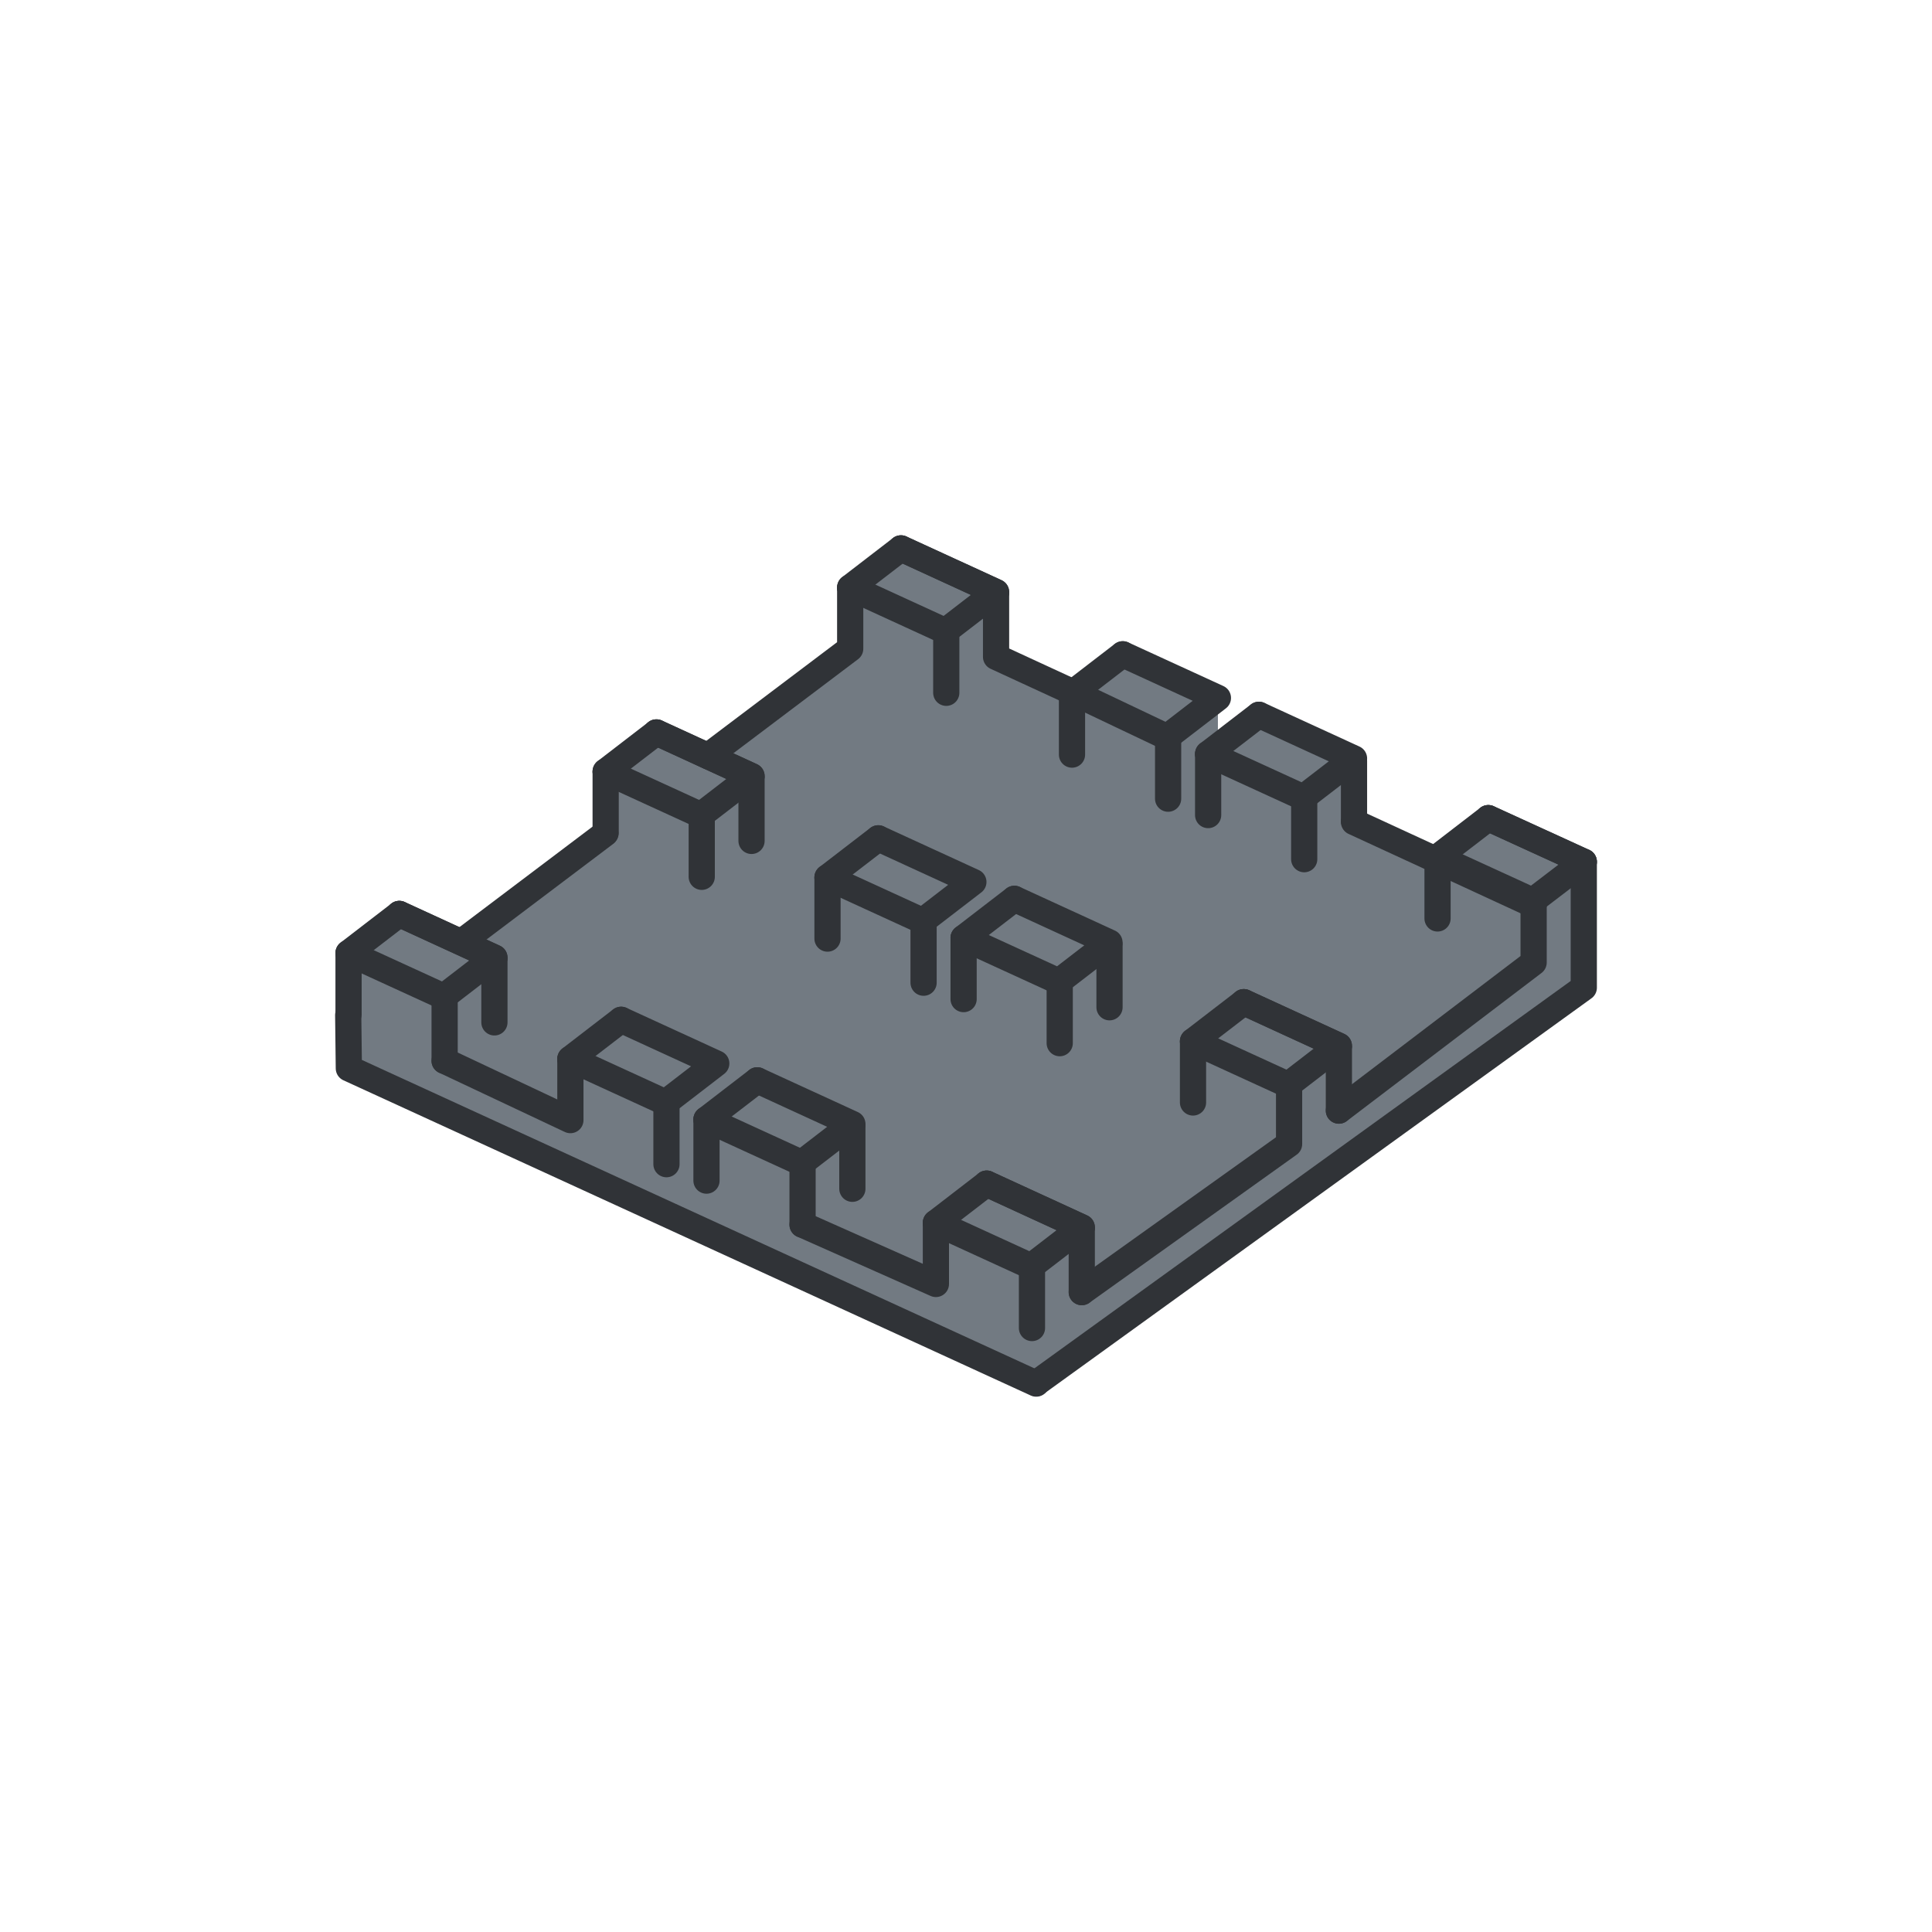 <svg xmlns="http://www.w3.org/2000/svg" viewBox="0 0 516 516"><defs><style>.cls-1{fill:#1075c1;opacity:0;}.cls-2{fill:#727a82;}.cls-3{fill:none;stroke:#303337;stroke-linecap:round;stroke-linejoin:round;stroke-width:7px;}</style></defs><g id="Шар_2"><g id="Шар_1-2"><rect class="cls-1" width="516" height="516"></rect><polygon class="cls-2" points="422.21 249.63 422.21 230.82 397.5 218.51 383.36 230.17 361.27 219.2 360.76 202.17 336.23 190.91 325.28 199.34 325.28 185.69 299.87 174.75 287.57 186.24 265.36 174.79 266.03 158.13 240.09 146.47 227.55 157.13 227.07 173.91 190.52 200.84 176.32 196.08 163.21 204.94 161.76 223.5 123.9 250.68 106.65 244.09 93.65 254.09 93.65 266.21 93 266.39 93 285.37 276.06 369.21 422.9 263.66 422.9 253.32 422.9 249.65 422.21 249.63"></polygon><polyline class="cls-3" points="276.76 369.42 423 263.79 423 230.17"></polyline><polyline class="cls-3" points="276.75 369.53 93.17 285.34 93 271.11"></polyline><line class="cls-3" x1="383.94" y1="245.3" x2="383.94" y2="229.17"></line><line class="cls-3" x1="423" y1="230.17" x2="397.5" y2="218.51"></line><polyline class="cls-3" points="357.59 296.63 409.6 257.07 409.6 240.76"></polyline><polyline class="cls-3" points="383.94 228.94 409.35 240.59 423 230.17 397.5 218.51"></polyline><line class="cls-3" x1="397.5" y1="218.51" x2="383.94" y2="228.94"></line><line class="cls-3" x1="322.67" y1="217.69" x2="322.67" y2="201.56"></line><line class="cls-3" x1="361.63" y1="219.2" x2="361.63" y2="203.22"></line><line class="cls-3" x1="348.33" y1="229.47" x2="348.33" y2="213.15"></line><polyline class="cls-3" points="322.67 201.34 348.08 212.99 361.63 202.57 336.23 190.91"></polyline><line class="cls-3" x1="336.23" y1="190.91" x2="322.67" y2="201.34"></line><line class="cls-3" x1="286.31" y1="201.54" x2="286.31" y2="185.41"></line><line class="cls-3" x1="311.98" y1="213.31" x2="311.98" y2="196.99"></line><polyline class="cls-3" points="299.87 174.75 325.28 186.41 311.99 196.64"></polyline><line class="cls-3" x1="299.87" y1="174.75" x2="286.31" y2="185.18"></line><polyline class="cls-3" points="227.07 157.13 227.07 173.26 189.07 201.93"></polyline><line class="cls-3" x1="161.67" y1="222.59" x2="123.9" y2="251.1"></line><line class="cls-3" x1="266.03" y1="158.13" x2="240.63" y2="146.47"></line><line class="cls-3" x1="252.73" y1="185.03" x2="252.73" y2="168.72"></line><polyline class="cls-3" points="227.07 156.9 252.48 168.56 266.03 158.13 240.63 146.47"></polyline><polyline class="cls-3" points="409.6 241.68 383.94 229.83 361.63 219.54"></polyline><polyline class="cls-3" points="311.98 196.99 286.62 184.94 266.03 175.44 266.03 158.78"></polyline><line class="cls-3" x1="240.63" y1="146.47" x2="227.07" y2="156.9"></line><line class="cls-3" x1="318.63" y1="294.45" x2="318.63" y2="278.32"></line><line class="cls-3" x1="357.59" y1="279.32" x2="332.19" y2="267.66"></line><polyline class="cls-3" points="288.92 345.1 344.29 305.54 344.29 289.9"></polyline><polyline class="cls-3" points="318.63 278.09 344.04 289.74 357.59 279.32 332.19 267.66"></polyline><line class="cls-3" x1="357.59" y1="296.62" x2="357.59" y2="279.97"></line><line class="cls-3" x1="332.19" y1="267.66" x2="318.63" y2="278.09"></line><line class="cls-3" x1="257.36" y1="266.84" x2="257.36" y2="250.71"></line><line class="cls-3" x1="296.33" y1="269.02" x2="296.33" y2="252.37"></line><line class="cls-3" x1="283.03" y1="278.61" x2="283.03" y2="262.3"></line><polyline class="cls-3" points="257.36 250.49 282.78 262.14 296.32 251.72 270.92 240.06"></polyline><line class="cls-3" x1="270.92" y1="240.06" x2="257.36" y2="250.49"></line><line class="cls-3" x1="221.01" y1="250.68" x2="221.01" y2="234.55"></line><line class="cls-3" x1="246.67" y1="262.46" x2="246.67" y2="246.14"></line><polyline class="cls-3" points="221.01 234.33 246.42 245.98 259.97 235.56 234.57 223.9"></polyline><line class="cls-3" x1="234.57" y1="223.9" x2="221.01" y2="234.33"></line><line class="cls-3" x1="161.76" y1="222.41" x2="161.76" y2="206.28"></line><line class="cls-3" x1="200.72" y1="207.28" x2="175.32" y2="195.62"></line><line class="cls-3" x1="187.42" y1="234.18" x2="187.42" y2="217.87"></line><polyline class="cls-3" points="161.76 206.05 187.17 217.7 200.72 207.28 175.32 195.62"></polyline><line class="cls-3" x1="200.72" y1="224.59" x2="200.72" y2="207.93"></line><line class="cls-3" x1="175.32" y1="195.62" x2="161.76" y2="206.05"></line><polyline class="cls-3" points="214.35 327.09 249.96 342.92 249.96 326.79"></polyline><line class="cls-3" x1="288.92" y1="327.8" x2="263.52" y2="316.13"></line><line class="cls-3" x1="275.62" y1="354.69" x2="275.62" y2="338.38"></line><polyline class="cls-3" points="249.96 326.57 275.37 338.22 288.92 327.8 263.52 316.13"></polyline><line class="cls-3" x1="288.92" y1="345.1" x2="288.92" y2="328.45"></line><line class="cls-3" x1="263.52" y1="316.13" x2="249.96" y2="326.57"></line><line class="cls-3" x1="188.69" y1="315.32" x2="188.69" y2="299.19"></line><line class="cls-3" x1="227.65" y1="317.5" x2="227.65" y2="300.84"></line><line class="cls-3" x1="214.35" y1="327.09" x2="214.35" y2="310.78"></line><polyline class="cls-3" points="188.69 298.96 214.1 310.61 227.65 300.19 202.25 288.53"></polyline><line class="cls-3" x1="202.25" y1="288.53" x2="188.69" y2="298.96"></line><polyline class="cls-3" points="118.75 283.33 152.34 299.16 152.34 283.03"></polyline><line class="cls-3" x1="178" y1="310.93" x2="178" y2="294.62"></line><polyline class="cls-3" points="152.34 282.81 177.75 294.46 191.3 284.03 165.89 272.37"></polyline><line class="cls-3" x1="165.89" y1="272.37" x2="152.33" y2="282.8"></line><line class="cls-3" x1="93.09" y1="270.88" x2="93.09" y2="254.75"></line><line class="cls-3" x1="132.05" y1="255.76" x2="106.65" y2="244.1"></line><line class="cls-3" x1="118.75" y1="283.33" x2="118.75" y2="266.34"></line><polyline class="cls-3" points="93.09 254.53 118.5 266.18 132.05 255.76 106.65 244.09"></polyline><line class="cls-3" x1="132.05" y1="273.06" x2="132.05" y2="256.41"></line><line class="cls-3" x1="106.65" y1="244.1" x2="93.09" y2="254.53"></line></g></g></svg>